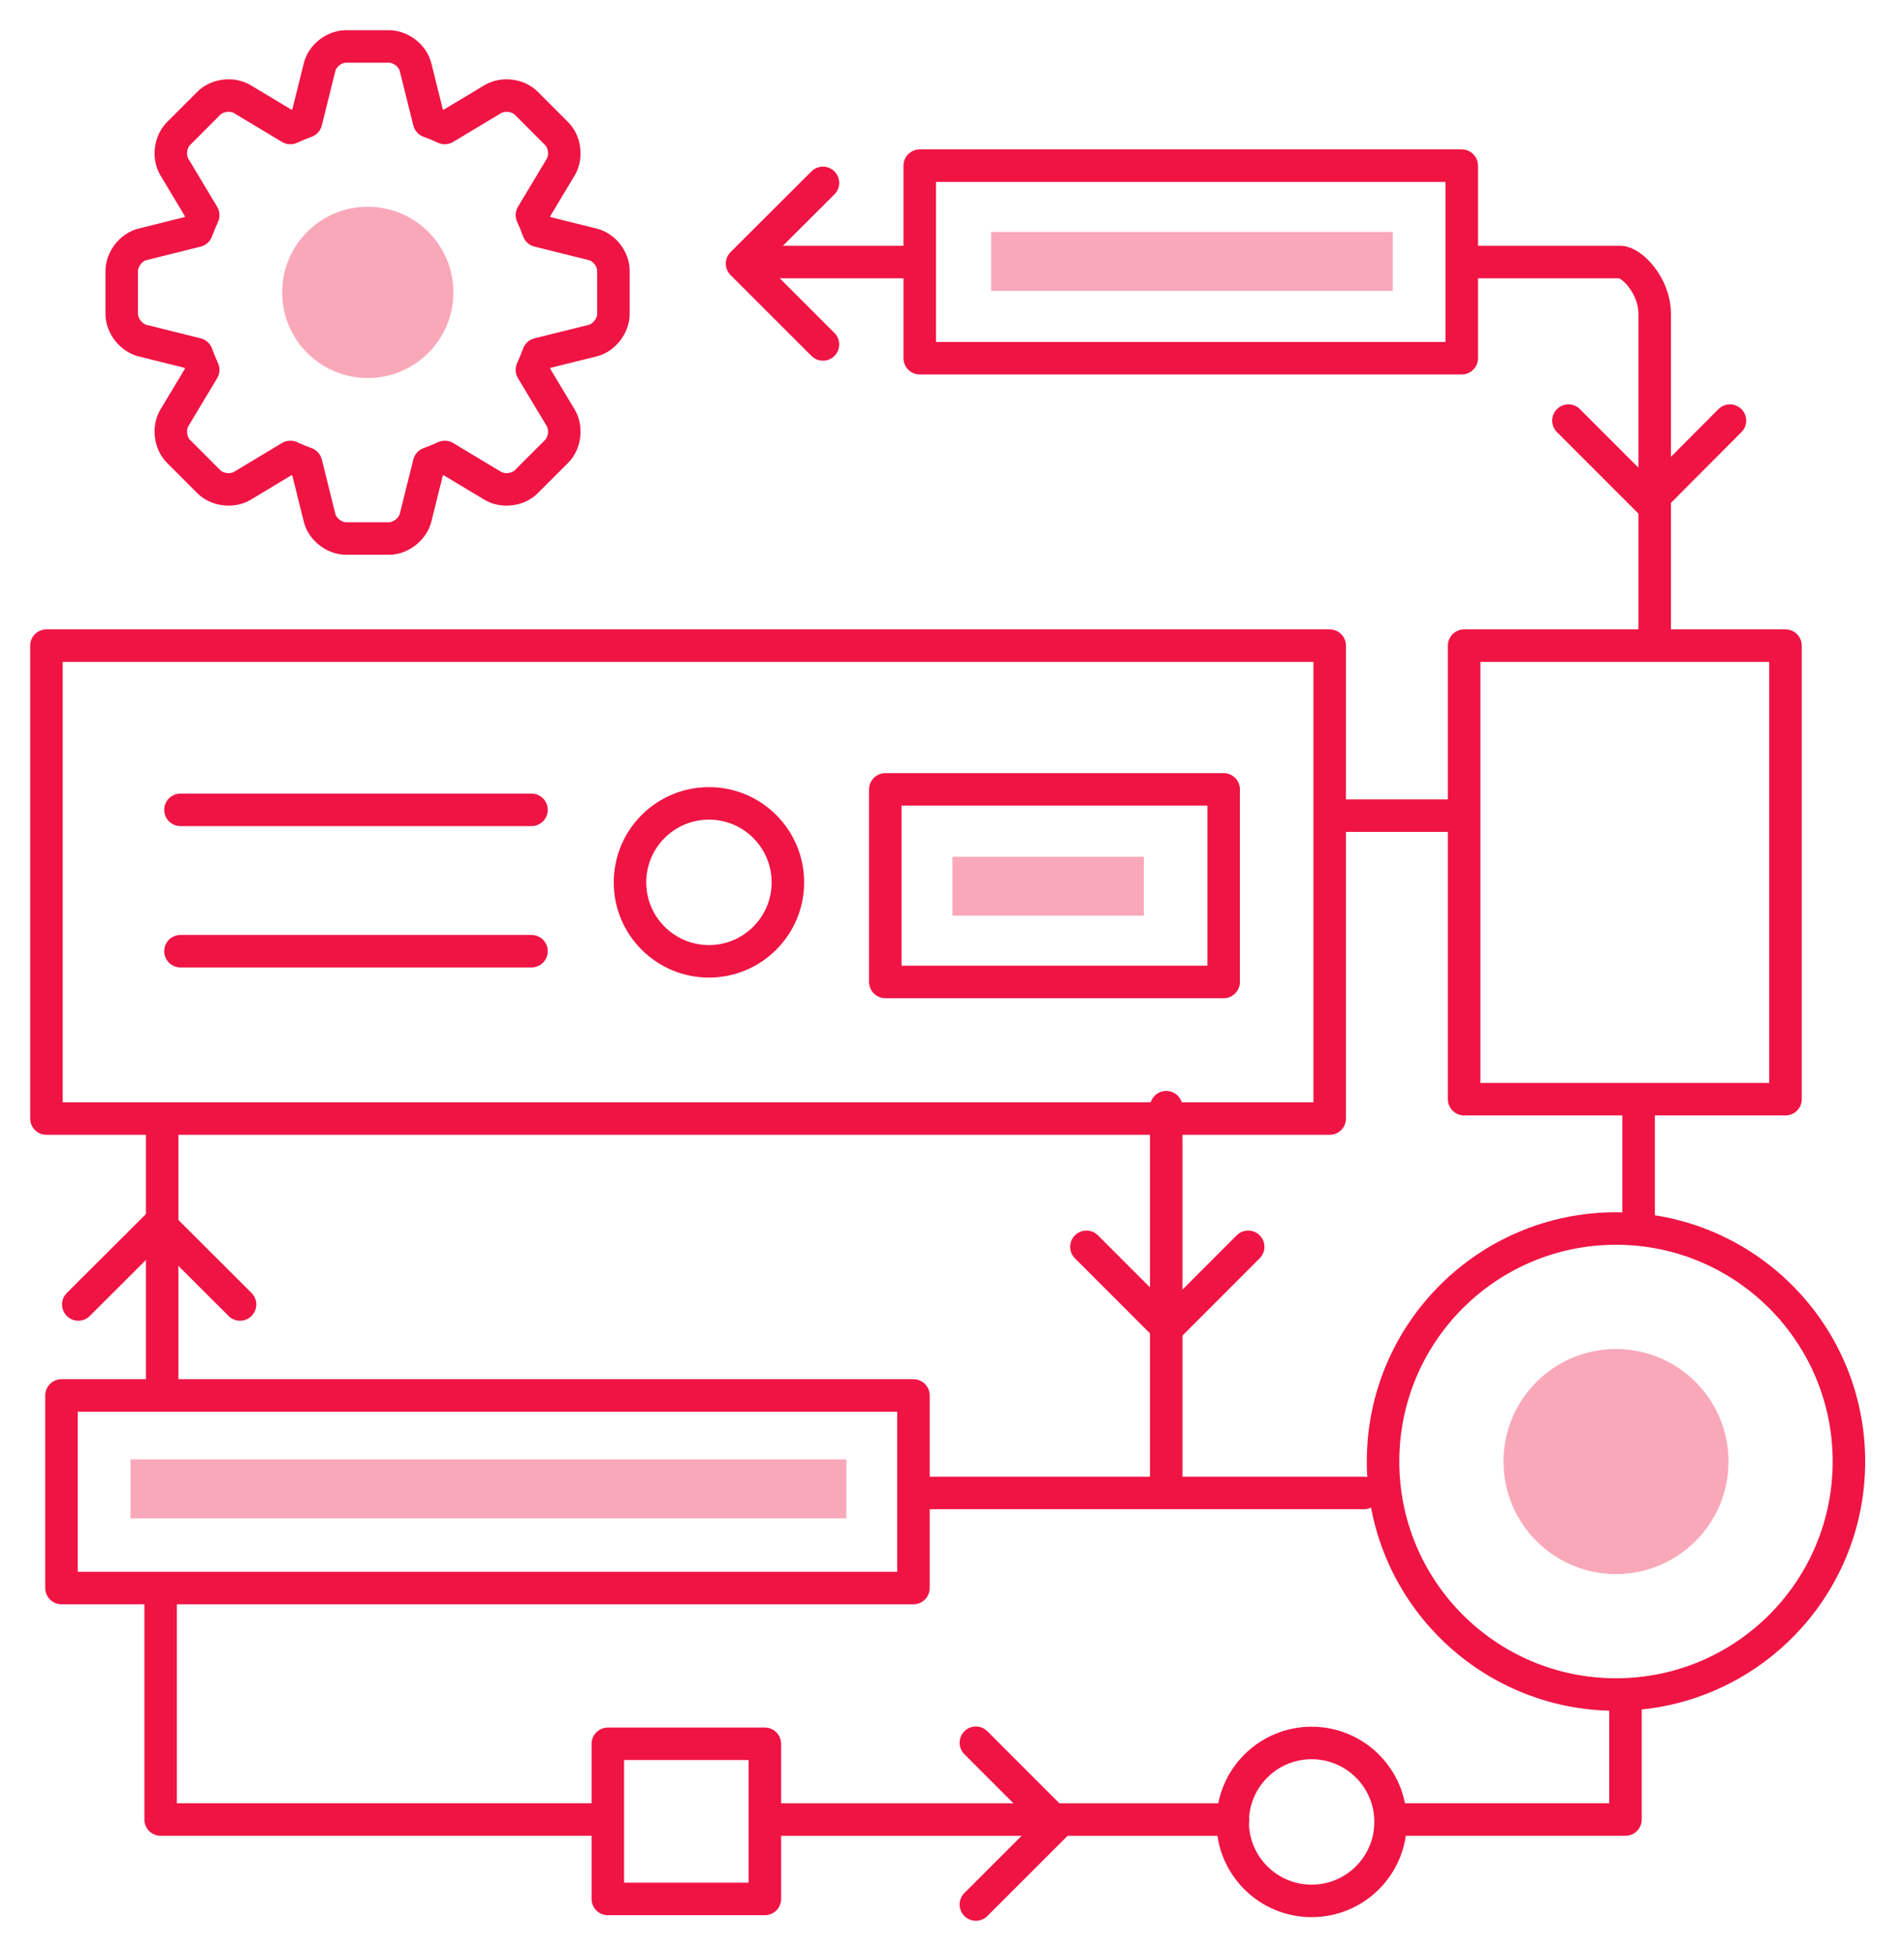 <?xml version="1.0" encoding="UTF-8"?><svg version="1.1" width="41px" height="42px" viewBox="0 0 41.0 42.0" xmlns="http://www.w3.org/2000/svg" xmlns:xlink="http://www.w3.org/1999/xlink"><defs><clipPath id="i0"><path d="M1440,0 L1440,900 L0,900 L0,0 L1440,0 Z"></path></clipPath><clipPath id="i1"><path d="M1.843,0 C2.862,0 3.687,0.825 3.687,1.843 C3.687,2.862 2.862,3.687 1.843,3.687 C0.825,3.687 0,2.862 0,1.843 C0,0.825 0.825,0 1.843,0 Z"></path></clipPath><clipPath id="i2"><path d="M2.422,0 C3.76,0 4.845,1.085 4.845,2.422 C4.845,3.76 3.76,4.845 2.422,4.845 C1.085,4.845 0,3.76 0,2.422 C0,1.085 1.085,0 2.422,0 Z"></path></clipPath><clipPath id="i3"><path d="M8.648,0 L8.648,1.269 L0,1.269 L0,0 L8.648,0 Z"></path></clipPath><clipPath id="i4"><path d="M4.122,0 L4.122,1.269 L0,1.269 L0,0 L4.122,0 Z"></path></clipPath><clipPath id="i5"><path d="M15.415,0 L15.415,1.269 L0,1.269 L0,0 L15.415,0 Z"></path></clipPath></defs><g transform="translate(-164.0 -409.0)"><g clip-path="url(#i0)"><g transform="translate(165 410.0)"><g transform="translate(23.881 22.835)"><path d="M0.232,0 L0.232,8.17" stroke="#EF1444" stroke-width="0.7" fill="none" stroke-linecap="round" stroke-linejoin="round"></path></g><g transform="translate(34.053 22.802)"><path d="M0.232,0 L0.232,2.52" stroke="#EF1444" stroke-width="0.7" fill="none" stroke-linecap="round" stroke-linejoin="round"></path></g><g transform="translate(18.768 30.908)"><path d="M0,0.232 L9.602,0.232" stroke="#EF1444" stroke-width="0.7" fill="none" stroke-linecap="round" stroke-linejoin="round"></path></g><g transform="translate(2.26 23.256)"><path d="M0.232,0 L0.232,5.743" stroke="#EF1444" stroke-width="0.7" fill="none" stroke-linecap="round" stroke-linejoin="round"></path></g><g transform="translate(27.73 16.327)"><path d="M2.598,0.232 L0,0.232" stroke="#EF1444" stroke-width="0.7" fill="none" stroke-linecap="round" stroke-linejoin="round"></path></g><g transform="translate(30.537 4.641)"><path d="M0,0 L3.353,0 C3.594,0 4.094,0.5 4.094,1.116 L4.094,8.096" stroke="#EF1444" stroke-width="0.7" fill="none" stroke-linecap="round" stroke-linejoin="round"></path></g><g transform="translate(15.591 4.409)"><path d="M0,0.232 L3.164,0.232" stroke="#EF1444" stroke-width="0.7" fill="none" stroke-linecap="round" stroke-linejoin="round"></path></g><g transform="translate(1.621 0.0)"><path d="M10.144,4.261 L8.972,3.969 C8.93,3.854 8.884,3.742 8.833,3.631 L9.453,2.598 C9.583,2.381 9.546,2.057 9.365,1.876 L8.712,1.223 C8.532,1.042 8.208,1.005 7.99,1.135 L6.957,1.755 C6.846,1.704 6.735,1.658 6.619,1.616 L6.327,0.445 C6.267,0.199 6.007,0 5.753,0 L4.831,0 C4.576,0 4.321,0.199 4.261,0.445 L3.969,1.616 C3.854,1.658 3.742,1.704 3.631,1.755 L2.598,1.135 C2.381,1.005 2.057,1.042 1.876,1.223 L1.223,1.876 C1.042,2.057 1.005,2.381 1.135,2.598 L1.755,3.631 C1.704,3.742 1.658,3.854 1.616,3.969 L0.445,4.261 C0.199,4.321 0,4.581 0,4.836 L0,5.757 C0,6.012 0.199,6.267 0.445,6.332 L1.616,6.623 C1.658,6.739 1.704,6.85 1.755,6.962 L1.135,7.994 C1.005,8.212 1.042,8.536 1.223,8.717 L1.876,9.37 C2.057,9.551 2.381,9.588 2.598,9.458 L3.631,8.837 C3.742,8.888 3.854,8.935 3.969,8.976 L4.261,10.148 C4.321,10.394 4.581,10.593 4.831,10.593 L5.753,10.593 C6.007,10.593 6.262,10.394 6.327,10.148 L6.619,8.976 C6.735,8.935 6.846,8.888 6.957,8.837 L7.99,9.458 C8.208,9.588 8.532,9.551 8.712,9.37 L9.365,8.717 C9.546,8.536 9.583,8.212 9.453,7.994 L8.833,6.962 C8.884,6.85 8.93,6.739 8.972,6.623 L10.144,6.332 C10.389,6.271 10.588,6.012 10.588,5.757 L10.588,4.836 C10.593,4.581 10.389,4.321 10.144,4.261 Z" stroke="#EF1444" stroke-width="0.7" fill="none" stroke-linecap="round" stroke-linejoin="round"></path><g transform="translate(3.455 3.451)"><g clip-path="url(#i1)"><polygon points="0,0 3.687,0 3.687,3.687 0,3.687 0,0" stroke="none" fill="rgba(239, 20, 68, 0.37)"></polygon></g></g></g><g transform="translate(0.0 12.899)"><polygon points="0,0 27.633,0 27.633,10.181 0,10.181 0,0 0,0" stroke="#EF1444" stroke-width="0.7" fill="none" stroke-linecap="round" stroke-linejoin="round"></polygon></g><g transform="translate(30.528 12.899)"><polygon points="0,0 6.92,0 6.92,9.764 0,9.764 0,0 0,0" stroke="#EF1444" stroke-width="0.7" fill="none" stroke-linecap="round" stroke-linejoin="round"></polygon></g><g transform="translate(0.686 25.345)"><path d="M0,1.737 L1.742,0 L3.483,1.737" stroke="#EF1444" stroke-width="0.7" fill="none" stroke-linecap="round" stroke-linejoin="round"></path></g><g transform="translate(20.014 36.517)"><path d="M0,0 L1.742,1.742 L0,3.483" stroke="#EF1444" stroke-width="0.7" fill="none" stroke-linecap="round" stroke-linejoin="round"></path></g><g transform="translate(22.395 25.841)"><path d="M3.483,0 L1.742,1.742 L0,0" stroke="#EF1444" stroke-width="0.7" fill="none" stroke-linecap="round" stroke-linejoin="round"></path></g><g transform="translate(32.774 8.055)"><path d="M3.478,0 L1.742,1.742 L0,0" stroke="#EF1444" stroke-width="0.7" fill="none" stroke-linecap="round" stroke-linejoin="round"></path></g><g transform="translate(14.979 2.937)"><path d="M1.742,3.478 L0,1.737 L1.742,0" stroke="#EF1444" stroke-width="0.7" fill="none" stroke-linecap="round" stroke-linejoin="round"></path></g><g transform="translate(18.805 2.566)"><polygon points="0,0 11.672,0 11.672,4.145 0,4.145 0,0 0,0" stroke="#EF1444" stroke-width="0.7" fill="none" stroke-linecap="round" stroke-linejoin="round"></polygon></g><g transform="translate(18.064 15.994)"><polygon points="0,0 7.286,0 7.286,4.145 0,4.145 0,0 0,0" stroke="#EF1444" stroke-width="0.7" fill="none" stroke-linecap="round" stroke-linejoin="round"></polygon></g><g transform="translate(0.324 29.041)"><polygon points="0,0 18.346,0 18.346,4.145 0,4.145 0,0 0,0" stroke="#EF1444" stroke-width="0.7" fill="none" stroke-linecap="round" stroke-linejoin="round"></polygon></g><g transform="translate(28.782 25.447)"><path d="M5.016,10.032 C7.787,10.032 10.032,7.787 10.032,5.016 C10.032,2.246 7.787,0 5.016,0 C2.246,0 0,2.246 0,5.016 C0,7.787 2.246,10.032 5.016,10.032 Z" stroke="#EF1444" stroke-width="0.7" fill="none" stroke-linecap="round" stroke-linejoin="round"></path></g><g transform="translate(31.376 28.041)"><g clip-path="url(#i2)"><polygon points="0,0 4.845,0 4.845,4.845 0,4.845 0,0" stroke="none" fill="rgba(239, 20, 68, 0.37)"></polygon></g></g><g transform="translate(12.566 16.295)"><path d="M1.7,3.4 C2.639,3.4 3.4,2.639 3.4,1.7 C3.4,0.761 2.639,0 1.7,0 C0.761,0 0,0.761 0,1.7 C0,2.639 0.761,3.4 1.7,3.4 Z" stroke="#EF1444" stroke-width="0.7" fill="none" stroke-linecap="round" stroke-linejoin="round"></path></g><g transform="translate(2.886 16.202)"><path d="M0,0.232 L7.559,0.232" stroke="#EF1444" stroke-width="0.7" fill="none" stroke-linecap="round" stroke-linejoin="round"></path></g><g transform="translate(2.886 19.245)"><path d="M0,0.232 L7.559,0.232" stroke="#EF1444" stroke-width="0.7" fill="none" stroke-linecap="round" stroke-linejoin="round"></path></g><g transform="translate(2.459 33.279)"><path d="M9.472,4.891 L0,4.891 L0,0" stroke="#EF1444" stroke-width="0.7" fill="none" stroke-linecap="round" stroke-linejoin="round"></path></g><g transform="translate(15.572 37.939)"><path d="M9.981,0.232 L0,0.232" stroke="#EF1444" stroke-width="0.7" fill="none" stroke-linecap="round" stroke-linejoin="round"></path></g><g transform="translate(29.143 35.771)"><path d="M4.859,0 L4.859,2.399 L0,2.399" stroke="#EF1444" stroke-width="0.7" fill="none" stroke-linecap="round" stroke-linejoin="round"></path></g><g transform="translate(25.544 36.522)"><path d="M1.7,3.4 C2.639,3.4 3.4,2.639 3.4,1.7 C3.4,0.761 2.639,0 1.7,0 C0.761,0 0,0.761 0,1.7 C0,2.639 0.761,3.4 1.7,3.4 Z" stroke="#EF1444" stroke-width="0.7" fill="none" stroke-linecap="round" stroke-linejoin="round"></path></g><g transform="translate(12.089 36.54)"><polygon points="0,0 3.381,0 3.381,3.34 0,3.34 0,0 0,0" stroke="#EF1444" stroke-width="0.7" fill="none" stroke-linecap="round" stroke-linejoin="round"></polygon></g><g transform="translate(20.343 3.993)"><g clip-path="url(#i3)"><polygon points="0,0 8.648,0 8.648,1.269 0,1.269 0,0" stroke="none" fill="rgba(239, 20, 68, 0.37)"></polygon></g></g><g transform="translate(19.509 17.443)"><g clip-path="url(#i4)"><polygon points="0,0 4.122,0 4.122,1.269 0,1.269 0,0" stroke="none" fill="rgba(239, 20, 68, 0.37)"></polygon></g></g><g transform="translate(1.811 30.417)"><g clip-path="url(#i5)"><polygon points="0,0 15.415,0 15.415,1.269 0,1.269 0,0" stroke="none" fill="rgba(239, 20, 68, 0.37)"></polygon></g></g></g></g></g></svg>